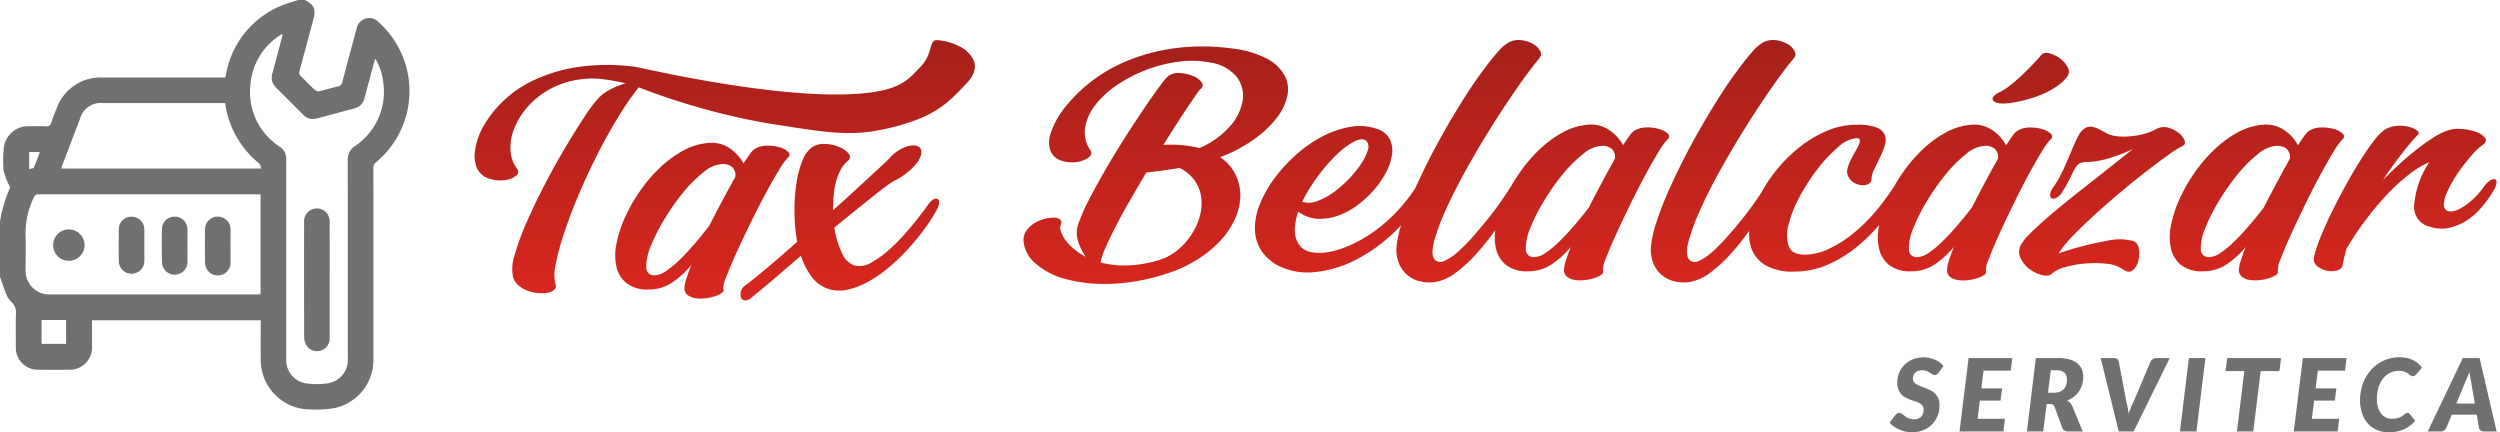 <svg xmlns="http://www.w3.org/2000/svg" xmlns:xlink="http://www.w3.org/1999/xlink" id="Logo_Serviteca" data-name="Logo Serviteca" width="372.006" height="64.325" viewBox="0 0 372.006 64.325"><defs><linearGradient id="linear-gradient" x1="0.473" y1="1" x2="0.477" gradientUnits="objectBoundingBox"><stop offset="0" stop-color="#d8271f"></stop><stop offset="1" stop-color="#a5201a"></stop></linearGradient></defs><g id="Capa_2" data-name="Capa 2"><g id="Capa_1" data-name="Capa 1"><path id="Trazado_3255" data-name="Trazado 3255" d="M44.39,0h.954c1.385.676,1.693,1.363,1.288,2.876-.68,2.544-1.356,5.088-2.054,7.632a.733.733,0,0,0,.2.843c.7.668,1.367,1.382,2.078,2.043a.83.83,0,0,0,.652.176c.925-.208,1.835-.49,2.76-.708a.811.811,0,0,0,.68-.68q1.027-3.938,2.105-7.859a1.913,1.913,0,0,1,3.339-.978,13.754,13.754,0,0,1-.437,20.8.975.975,0,0,0-.4.847c.016,2.544.008,5.077.008,7.616V53.367a7.325,7.325,0,0,1-5.806,7.361,17.226,17.226,0,0,1-3.549.2,7.385,7.385,0,0,1-7.412-7.412c-.011-1.749,0-3.5,0-5.236v-.625H13.686v3.832a3.306,3.306,0,0,1-3.48,3.53q-2.2.03-4.4,0a3.283,3.283,0,0,1-3.447-3.5c-.008-1.606-.035-3.213.014-4.817a2.117,2.117,0,0,0-.647-1.749A3.339,3.339,0,0,1,.952,43.84C.588,42.975.318,42.069,0,41.178V32.967a20.54,20.54,0,0,1,1.474-4.984c.049-.113-.075-.308-.135-.458a8.688,8.688,0,0,1-.774-2.016,16.021,16.021,0,0,1-.017-3.324,3.644,3.644,0,0,1,3.755-3.4c.832-.011,1.668-.037,2.5.01a.712.712,0,0,0,.841-.6c.211-.679.493-1.336.757-2a6.945,6.945,0,0,1,6.837-4.663H33.518c.057-.251.1-.425.137-.6A13.619,13.619,0,0,1,42.822.49C43.336.3,43.867.159,44.39,0ZM38.773,28.919H5.913a1.224,1.224,0,0,0-.412.011.687.687,0,0,0-.383.27A12.3,12.3,0,0,0,3.8,34.633c.056,1.782.01,3.569.013,5.353A3.538,3.538,0,0,0,7.625,43.81H38.137c.208,0,.417-.017.636-.029Zm3.3-23.8a1.471,1.471,0,0,0-.234.032.82.82,0,0,0-.159.087,9.629,9.629,0,0,0-4.412,7.334A9.67,9.67,0,0,0,41.587,21.8a2.189,2.189,0,0,1,1.011,1.96c-.022.932,0,1.863,0,2.8V53.379a3.483,3.483,0,0,0,2.972,3.665,11.385,11.385,0,0,0,3.2,0,3.528,3.528,0,0,0,2.981-3.789q0-14.722-.008-29.445a2.329,2.329,0,0,1,1.054-2.053,9.746,9.746,0,0,0,4.2-9.716,8.345,8.345,0,0,0-1.161-3.321c-.068.207-.11.318-.14.428-.477,1.8-.967,3.593-1.44,5.393a2.025,2.025,0,0,1-1.507,1.59q-2.814.746-5.622,1.5a1.934,1.934,0,0,1-2.006-.564c-1.347-1.345-2.687-2.7-4.04-4.035a2.013,2.013,0,0,1-.547-2.123c.159-.591.318-1.186.477-1.779C41.36,7.814,41.708,6.5,42.075,5.121ZM33.5,15.338H15.33A3.191,3.191,0,0,0,11.9,17.694Q10.592,21.1,9.293,24.516c-.067.176-.116.362-.178.558H38.9c-.137-.318-.173-.625-.347-.768A13.907,13.907,0,0,1,33.5,15.338ZM6.189,51.166H9.83V47.613H6.189ZM4.344,22.626v2.552c.272-.092.623-.107.688-.25.335-.739.6-1.512.9-2.3Z" fill="#707070"></path><path id="Trazado_3256" data-name="Trazado 3256" d="M155.2,207.094c0,.795.017,1.59,0,2.375a1.892,1.892,0,1,1-3.784.084q-.07-2.461,0-4.929a1.847,1.847,0,0,1,1.971-1.857,1.873,1.873,0,0,1,1.817,1.949C155.213,205.5,155.2,206.3,155.2,207.094Z" transform="translate(-127.312 -170.526)" fill="#707070"></path><path id="Trazado_3257" data-name="Trazado 3257" d="M114.917,207.071c0,.773.013,1.544,0,2.315a1.9,1.9,0,1,1-3.8-.025q-.024-2.285,0-4.571A1.879,1.879,0,0,1,113,202.78a1.911,1.911,0,0,1,1.917,2.037C114.928,205.567,114.917,206.313,114.917,207.071Z" transform="translate(-93.44 -170.54)" fill="#707070"></path><path id="Trazado_3258" data-name="Trazado 3258" d="M195.559,207.072c0,.795.013,1.59,0,2.374a1.9,1.9,0,1,1-3.79.07q-.057-2.433,0-4.868a1.86,1.86,0,0,1,1.952-1.879,1.882,1.882,0,0,1,1.841,1.929v.119Q195.561,205.944,195.559,207.072Z" transform="translate(-161.255 -170.528)" fill="#707070"></path><path id="Trazado_3259" data-name="Trazado 3259" d="M52.136,219.445a2.337,2.337,0,1,1,1.653-.692,2.332,2.332,0,0,1-1.653.692Z" transform="translate(-41.883 -180.632)" fill="#707070"></path><path id="Trazado_3260" data-name="Trazado 3260" d="M288.4,205.558v8.679a1.875,1.875,0,0,1-1.431,1.884,1.84,1.84,0,0,1-2.083-.884,2.544,2.544,0,0,1-.283-1.13q-.027-8.56-.008-17.12a1.905,1.905,0,1,1,3.8,0C288.408,199.85,288.4,202.7,288.4,205.558Z" transform="translate(-239.343 -163.93)" fill="#707070"></path></g></g><path id="Trazado_3399" data-name="Trazado 3399" d="M18.319-8.738a1.207,1.207,0,0,1-.263.259.536.536,0,0,1-.308.086.628.628,0,0,1-.345-.112q-.172-.112-.386-.248A3.1,3.1,0,0,0,16.526-9a1.73,1.73,0,0,0-.652-.113,1.708,1.708,0,0,0-.6.1,1.2,1.2,0,0,0-.431.27,1.113,1.113,0,0,0-.259.4,1.456,1.456,0,0,0-.086.51.758.758,0,0,0,.169.5,1.534,1.534,0,0,0,.45.356,4.544,4.544,0,0,0,.634.281q.352.128.724.277a6.89,6.89,0,0,1,.728.345,2.633,2.633,0,0,1,.637.488,2.213,2.213,0,0,1,.45.7,2.611,2.611,0,0,1,.169.99,4.218,4.218,0,0,1-.285,1.552,3.752,3.752,0,0,1-.818,1.271A3.886,3.886,0,0,1,16.057-.2,4.4,4.4,0,0,1,14.344.12a4.4,4.4,0,0,1-.949-.105,4.952,4.952,0,0,1-.915-.3,4.664,4.664,0,0,1-.814-.454,3.125,3.125,0,0,1-.637-.585l.87-1.14a.854.854,0,0,1,.259-.21.652.652,0,0,1,.311-.082.682.682,0,0,1,.409.146l.439.323a3.187,3.187,0,0,0,.559.322,1.875,1.875,0,0,0,.784.146,1.425,1.425,0,0,0,1.054-.371,1.49,1.49,0,0,0,.371-1.1.879.879,0,0,0-.169-.555,1.4,1.4,0,0,0-.443-.368,3.743,3.743,0,0,0-.626-.266q-.352-.116-.72-.251a6.127,6.127,0,0,1-.72-.319,2.286,2.286,0,0,1-.626-.48,2.285,2.285,0,0,1-.443-.727,2.925,2.925,0,0,1-.169-1.061,3.67,3.67,0,0,1,.274-1.4A3.632,3.632,0,0,1,13.226-9.9a3.78,3.78,0,0,1,1.238-.825,4.162,4.162,0,0,1,1.635-.307,4.154,4.154,0,0,1,.9.1,4.217,4.217,0,0,1,.821.27,3.677,3.677,0,0,1,.7.409,2.821,2.821,0,0,1,.532.514Zm6.69-.308-.323,2.64h3.09l-.24,1.815H24.461l-.337,2.707H28.2L27.956,0H21.431l1.35-10.927h6.51l-.24,1.882ZM35.494-5.768a2.216,2.216,0,0,0,.892-.161,1.617,1.617,0,0,0,.6-.431,1.654,1.654,0,0,0,.33-.63,2.785,2.785,0,0,0,.1-.757,1.648,1.648,0,0,0-.09-.559,1.056,1.056,0,0,0-.281-.427,1.32,1.32,0,0,0-.48-.274,2.125,2.125,0,0,0-.679-.1h-.87L34.6-5.768Zm.615-5.16a5.99,5.99,0,0,1,1.714.214,3.258,3.258,0,0,1,1.159.589,2.226,2.226,0,0,1,.656.889,2.962,2.962,0,0,1,.206,1.114,4,4,0,0,1-.161,1.144,3.58,3.58,0,0,1-.469,1,3.563,3.563,0,0,1-.75.8,3.991,3.991,0,0,1-1.012.574,1.987,1.987,0,0,1,.412.311,1.59,1.59,0,0,1,.315.446L39.769,0h-2.2a.983.983,0,0,1-.514-.124.7.7,0,0,1-.3-.341L35.569-3.7a.662.662,0,0,0-.225-.292.736.736,0,0,0-.4-.09h-.548L33.889,0h-2.43l1.335-10.927Zm16.605,0L47.344,0h-2.22L42.439-10.927H44.4a.781.781,0,0,1,.5.15.629.629,0,0,1,.233.382l1.14,6.023q.1.36.18.8t.142.911q.165-.472.341-.911a7.724,7.724,0,0,1,.371-.8l2.55-6.023a.81.81,0,0,1,.131-.195,1.017,1.017,0,0,1,.2-.173,1.014,1.014,0,0,1,.251-.12.93.93,0,0,1,.289-.045ZM56.689,0h-2.46l1.335-10.927h2.46ZM69.026-8.993H66.251L65.141,0h-2.43l1.1-8.993h-2.79l.24-1.935h8.025Zm5.722-.053-.322,2.64h3.09l-.24,1.815H74.2l-.337,2.707h4.072L77.7,0H71.171l1.35-10.927h6.51l-.24,1.882Zm11,7.155a3.526,3.526,0,0,0,.716-.064,2.574,2.574,0,0,0,.521-.161,1.8,1.8,0,0,0,.368-.214q.15-.116.27-.214a2.045,2.045,0,0,1,.225-.161.426.426,0,0,1,.225-.064.426.426,0,0,1,.2.041.324.324,0,0,1,.116.094l.855,1.028A4.7,4.7,0,0,1,87.548-.319,5.382,5.382,0,0,1,85.324.12,4.381,4.381,0,0,1,83.49-.244a3.854,3.854,0,0,1-1.346-1,4.321,4.321,0,0,1-.829-1.511,6.123,6.123,0,0,1-.281-1.886,7.306,7.306,0,0,1,.21-1.778,6.706,6.706,0,0,1,.592-1.553,6.009,6.009,0,0,1,.919-1.283,5.7,5.7,0,0,1,1.189-.967,5.669,5.669,0,0,1,1.4-.611,5.691,5.691,0,0,1,1.567-.214,5.016,5.016,0,0,1,1.121.116,4.023,4.023,0,0,1,.915.322,3.433,3.433,0,0,1,.731.491,3.527,3.527,0,0,1,.563.63l-.855.99a1.082,1.082,0,0,1-.21.188.546.546,0,0,1-.315.083.46.46,0,0,1-.233-.06,1.716,1.716,0,0,1-.214-.146l-.244-.191a1.64,1.64,0,0,0-.323-.191,2.336,2.336,0,0,0-.446-.146,2.733,2.733,0,0,0-.611-.06,2.881,2.881,0,0,0-1.286.293,3.043,3.043,0,0,0-1.035.836,4.025,4.025,0,0,0-.686,1.32,5.7,5.7,0,0,0-.247,1.736,4.225,4.225,0,0,0,.169,1.245,2.9,2.9,0,0,0,.461.926,1.975,1.975,0,0,0,.7.577A1.965,1.965,0,0,0,85.744-1.89ZM98.111-4.162l-.533-3.12q-.06-.292-.131-.694t-.139-.866q-.18.472-.356.874t-.3.7L95.366-4.162ZM101.359,0h-1.89a.748.748,0,0,1-.491-.146.752.752,0,0,1-.244-.386L98.4-2.5H94.684l-.81,1.965a1.066,1.066,0,0,1-.334.368A.869.869,0,0,1,93.019,0H91.1l5.22-10.927h2.5Z" transform="translate(270.148 64.205)" fill="#707070"></path><g id="Grupo_389" data-name="Grupo 389" transform="translate(-36.803 -334.408)"><g id="Grupo_275" data-name="Grupo 275" transform="translate(107.438 340.359)"><path id="Uni&#xF3;n_3" data-name="Uni&#xF3;n 3" d="M40.213,38.755a.676.676,0,0,1-.57-.422,1.473,1.473,0,0,1-.043-.867,1.434,1.434,0,0,1,.529-.845q1.479-1.1,3.528-2.831t4.331-3.76a25.994,25.994,0,0,1-.4-4.374,27.07,27.07,0,0,1,.275-4.246,14.721,14.721,0,0,1,.908-3.465,4.16,4.16,0,0,1,1.5-2.029,3.219,3.219,0,0,1,1.943-.443,6.02,6.02,0,0,1,2.071.465,3.3,3.3,0,0,1,1.373.993.711.711,0,0,1-.19,1.1,4.458,4.458,0,0,0-1.013,1.288,7.91,7.91,0,0,0-.676,1.732,12.627,12.627,0,0,0-.359,2.05q-.106,1.1-.105,2.239,1.479-1.309,2.81-2.535l2.43-2.24q1.1-1.015,1.9-1.753t1.183-1.12a5.944,5.944,0,0,1,2.915-1.922q1.352-.275,1.774.38t-.38,1.965a9.686,9.686,0,0,1-3.507,2.831,13.28,13.28,0,0,0-1.373.929q-.908.677-2.071,1.606t-2.577,2.071Q55,26.692,53.522,27.917a13.257,13.257,0,0,0,1.12,3.761,3.2,3.2,0,0,0,1.922,1.9,3.4,3.4,0,0,0,2.536-.507,15.465,15.465,0,0,0,2.936-2.2,32.7,32.7,0,0,0,2.915-3.106q1.416-1.711,2.472-3.19a2.477,2.477,0,0,1,.824-.845.675.675,0,0,1,.633-.085.546.546,0,0,1,.233.528,2.334,2.334,0,0,1-.3.994A22.341,22.341,0,0,1,67.17,27.79a36.187,36.187,0,0,1-2.387,2.979,30.7,30.7,0,0,1-2.894,2.852A19.8,19.8,0,0,1,58.677,35.9,11.4,11.4,0,0,1,55.4,37.17a5.284,5.284,0,0,1-3.105-.254A5.12,5.12,0,0,1,50.037,35.1a11.472,11.472,0,0,1-1.5-3q-1.31,1.14-2.514,2.176t-2.176,1.859q-.971.824-1.648,1.373t-.929.76a1.628,1.628,0,0,1-.966.492A.564.564,0,0,1,40.213,38.755Zm-7.394-.338a2.449,2.449,0,0,1-1.141-.465,1.275,1.275,0,0,1-.465-1.077,4.817,4.817,0,0,1,.275-1.331q.274-.866.739-2.05a13.329,13.329,0,0,1-3.105,2.768,6.289,6.289,0,0,1-3.275.866,5.031,5.031,0,0,1-3.211-.909,4.341,4.341,0,0,1-1.522-2.387,7.965,7.965,0,0,1-.042-3.38A17.062,17.062,0,0,1,22.3,26.544a24.616,24.616,0,0,1,2.218-3.951,22.415,22.415,0,0,1,2.958-3.507,16.532,16.532,0,0,1,3.465-2.578,9.426,9.426,0,0,1,3.74-1.183,4.8,4.8,0,0,1,3.19.739A6.419,6.419,0,0,1,40,18.368q.55-.845.95-1.395a3.081,3.081,0,0,1,.656-.718,3.5,3.5,0,0,1,1.838-.529,6.291,6.291,0,0,1,1.9.233,2.993,2.993,0,0,1,1.289.676.529.529,0,0,1,0,.846,10.264,10.264,0,0,0-1.394,1.943q-.929,1.521-2.049,3.613t-2.261,4.436q-1.141,2.345-2.071,4.394T37.4,35.353a3.692,3.692,0,0,0-.4,1.732q.127.3-.254.57a3.735,3.735,0,0,1-1.035.486,7.252,7.252,0,0,1-1.437.3,6.262,6.262,0,0,1-.674.038A5.082,5.082,0,0,1,32.819,38.417Zm1.225-18.739a19.7,19.7,0,0,0-3.064,3.063,33.536,33.536,0,0,0-2.788,3.993,27.071,27.071,0,0,0-2.007,3.993,7.677,7.677,0,0,0-.655,3.063,1.147,1.147,0,0,0,1.288,1.225,3.177,3.177,0,0,0,1.69-.655,14.784,14.784,0,0,0,2.049-1.711q1.077-1.056,2.2-2.366t2.133-2.62q.972-1.9,1.986-3.8t1.9-3.465a1.677,1.677,0,0,0-.444-1.479,2.2,2.2,0,0,0-1.5-.465A4.754,4.754,0,0,0,34.044,19.678ZM9.432,37.656A5.505,5.505,0,0,1,7.847,37.3a4.667,4.667,0,0,1-1.352-.8,2.527,2.527,0,0,1-.8-1.268,6.306,6.306,0,0,1,.275-3.3,37.629,37.629,0,0,1,1.8-4.9q1.184-2.7,2.726-5.662t3.084-5.535q1.542-2.578,2.852-4.542A19.388,19.388,0,0,1,18.5,8.565a6.987,6.987,0,0,1,1.88-1.31,11.268,11.268,0,0,1,2.091-.8A33.576,33.576,0,0,0,19,5.819a13.634,13.634,0,0,0-4.711.3,12.76,12.76,0,0,0-3.866,1.648A12.05,12.05,0,0,0,7.552,10.34,10.834,10.834,0,0,0,5.8,13.382a7.418,7.418,0,0,0-.465,3.085,4.943,4.943,0,0,0,.95,2.662.7.7,0,0,1-.169,1.1,3.3,3.3,0,0,1-1.711.634,5.512,5.512,0,0,1-2.261-.233,2.88,2.88,0,0,1-1.774-1.5,4.658,4.658,0,0,1-.317-2.662,9.748,9.748,0,0,1,1.2-3.55A16.542,16.542,0,0,1,4.13,9.2,16.955,16.955,0,0,1,8.777,5.988a23.762,23.762,0,0,1,6.57-1.965A30.7,30.7,0,0,1,23.946,4c.617.075,19.823,4.657,32.134,4.056C63.27,7.708,64.408,5.976,66.325,4S67.525.141,68.71.013A8.456,8.456,0,0,1,73.191,1.6c.184.343,2.689,2.022,0,4.851s-4.516,4.859-10.753,6.465-9.274.962-18.781-.507A102.1,102.1,0,0,1,24.41,7.045a43.3,43.3,0,0,0-3.126,4.542q-1.606,2.641-3.106,5.6t-2.767,5.979q-1.268,3.02-2.134,5.641a34.252,34.252,0,0,0-1.226,4.627,6.143,6.143,0,0,0-.021,2.936.673.673,0,0,1-.168.782,1.955,1.955,0,0,1-.972.444,4.743,4.743,0,0,1-.929.084C9.792,37.677,9.615,37.67,9.432,37.656ZM88.045,35.6a11.059,11.059,0,0,1-4.564-2.324,4.909,4.909,0,0,1-1.8-3.253,2.358,2.358,0,0,1,.359-1.563,3.857,3.857,0,0,1,1.12-1.12,5.407,5.407,0,0,1,1.479-.676,5.236,5.236,0,0,1,1.437-.232,1.7,1.7,0,0,1,.993.253.567.567,0,0,1,.148.761,1.481,1.481,0,0,0,0,.993,4.092,4.092,0,0,0,.633,1.267A7.635,7.635,0,0,0,89.1,31.041a9.445,9.445,0,0,0,1.838,1.226,8.746,8.746,0,0,1-.887-1.606,5.859,5.859,0,0,1-.465-1.732,4.757,4.757,0,0,1,.4-2.007,27.915,27.915,0,0,1,1.373-3.063q.888-1.732,2.028-3.739T95.777,16.1q1.247-2.008,2.471-3.866t2.261-3.359q1.035-1.5,1.775-2.451a6.6,6.6,0,0,1,.992-1.119,2.734,2.734,0,0,1,1.754-.381,6.042,6.042,0,0,1,1.88.444,2.9,2.9,0,0,1,1.246.909.669.669,0,0,1-.147,1.014,4.582,4.582,0,0,0-.613.782q-.486.7-1.225,1.8t-1.69,2.577q-.951,1.479-2.007,3.169a16.889,16.889,0,0,1,5.366.465,12.71,12.71,0,0,0,4.648-3.358A7.509,7.509,0,0,0,114.3,8.837a4.55,4.55,0,0,0-.993-3.444,6.158,6.158,0,0,0-3.824-2.028,14.474,14.474,0,0,0-4.817-.126,21.25,21.25,0,0,0-4.838,1.246,20.9,20.9,0,0,0-4.31,2.261A13.8,13.8,0,0,0,92.333,9.7a7.4,7.4,0,0,0-1.5,3.338,4.736,4.736,0,0,0,.782,3.38q.381.592-.316,1.1a3.9,3.9,0,0,1-1.8.655,4.938,4.938,0,0,1-2.239-.233,2.531,2.531,0,0,1-1.606-1.521,3.9,3.9,0,0,1,.106-2.662,12.081,12.081,0,0,1,1.965-3.592,22.1,22.1,0,0,1,3.761-3.782,23.05,23.05,0,0,1,5.493-3.232,28.459,28.459,0,0,1,7.162-1.922,32.16,32.16,0,0,1,8.768.063,14.318,14.318,0,0,1,5.07,1.542,6.246,6.246,0,0,1,2.577,2.514,4.508,4.508,0,0,1,.338,3.106,8.312,8.312,0,0,1-1.669,3.3,16.428,16.428,0,0,1-3.4,3.127,21.69,21.69,0,0,1-4.9,2.556,6.666,6.666,0,0,1,2.218,2.451,6.957,6.957,0,0,1,.782,3.042,8.389,8.389,0,0,1-.634,3.317,11.432,11.432,0,0,1-2.028,3.275,16.594,16.594,0,0,1-3.338,2.894,19.653,19.653,0,0,1-4.563,2.218,30.485,30.485,0,0,1-8.514,1.648q-.533.017-1.048.017A21.615,21.615,0,0,1,88.045,35.6Zm14.07-16.14q-1.2.169-2.176.253-1.225,2.071-2.409,4.12t-2.113,3.845q-.93,1.8-1.542,3.212a10.031,10.031,0,0,0-.739,2.218,14.008,14.008,0,0,0,3.845.444,17.877,17.877,0,0,0,4.775-.782,8,8,0,0,0,2.662-1.373,9.786,9.786,0,0,0,2.091-2.219,9.976,9.976,0,0,0,1.31-2.7,7.286,7.286,0,0,0,.316-2.831,5.646,5.646,0,0,0-.908-2.6,5.94,5.94,0,0,0-2.345-2.007Q103.319,19.295,102.115,19.464ZM178.465,35.9a4.6,4.6,0,0,1-1.922-1.014,4.466,4.466,0,0,1-1.2-1.775,5.451,5.451,0,0,1-.317-2.324,16.571,16.571,0,0,1,.76-3.486,45.84,45.84,0,0,1,1.627-4.309q.993-2.3,2.24-4.775t2.62-4.88q1.373-2.408,2.767-4.606T187.7,4.8q1.267-1.732,2.3-2.915A6.509,6.509,0,0,1,191.711.365a3.232,3.232,0,0,1,1.9-.338,4.627,4.627,0,0,1,1.711.549,2.577,2.577,0,0,1,1.056,1.036.911.911,0,0,1-.063,1.077q-1.479,1.774-3.38,4.5t-3.845,5.831q-1.944,3.1-3.739,6.337t-3.021,5.979a30.534,30.534,0,0,0-1.732,4.732q-.506,1.986.169,2.662a1.164,1.164,0,0,0,1.373.148,7.457,7.457,0,0,0,1.923-1.268,23.018,23.018,0,0,0,2.2-2.2q1.14-1.288,2.239-2.641t2.007-2.662q.514-.742.926-1.361a21.372,21.372,0,0,1,2.137-3.223,22.131,22.131,0,0,1,3.486-3.507,17.555,17.555,0,0,1,4.1-2.472,11.248,11.248,0,0,1,4.457-.929,7.944,7.944,0,0,1,3.021.423,2.067,2.067,0,0,1,1.2,1.119,2.382,2.382,0,0,1-.022,1.564A13,13,0,0,1,209.1,17.5l-.845,1.732a3.353,3.353,0,0,0-.4,1.415.807.807,0,0,1-.465.782,1.918,1.918,0,0,1-1.077.169,2.593,2.593,0,0,1-1.183-.444A2.132,2.132,0,0,1,204.3,20.1a1.685,1.685,0,0,1,0-1.056,7.545,7.545,0,0,1,.465-1.2q.3-.613.634-1.183a10.882,10.882,0,0,0,.549-1.036,1.394,1.394,0,0,0,.169-.739q-.042-.274-.507-.275a4.507,4.507,0,0,0-2.683,1.289,20.967,20.967,0,0,0-3.043,3.211,29.328,29.328,0,0,0-2.7,4.161,17.7,17.7,0,0,0-1.669,4.162,5.609,5.609,0,0,0,0,3.212q.465,1.289,2.366,1.289a8.535,8.535,0,0,0,3.739-.908,18.289,18.289,0,0,0,3.634-2.345,24.341,24.341,0,0,0,3.254-3.232,35.805,35.805,0,0,0,2.641-3.571c.016-.024.033-.047.051-.07q.544-.966,1.195-1.915a22.346,22.346,0,0,1,2.958-3.507,16.516,16.516,0,0,1,3.465-2.578,9.425,9.425,0,0,1,3.739-1.183,4.8,4.8,0,0,1,3.19.739,6.421,6.421,0,0,1,2.134,2.3q.55-.845.95-1.395a3.129,3.129,0,0,1,.655-.718,3.505,3.505,0,0,1,1.838-.528,6.275,6.275,0,0,1,1.9.232,2.985,2.985,0,0,1,1.288.676.528.528,0,0,1,0,.845,10.249,10.249,0,0,0-1.394,1.943q-.93,1.522-2.05,3.613t-2.261,4.437q-1.141,2.345-2.07,4.394t-1.458,3.486a3.7,3.7,0,0,0-.4,1.732q.127.3-.254.571a3.757,3.757,0,0,1-1.036.486,7.192,7.192,0,0,1-1.436.3,5.576,5.576,0,0,1-1.458-.021,2.447,2.447,0,0,1-1.141-.465,1.276,1.276,0,0,1-.465-1.078,4.817,4.817,0,0,1,.275-1.331q.274-.866.739-2.049A13.334,13.334,0,0,1,217,33.555a6.289,6.289,0,0,1-3.275.866,5.038,5.038,0,0,1-3.211-.908,4.338,4.338,0,0,1-1.521-2.388,7.955,7.955,0,0,1-.043-3.38c.013-.07.025-.139.039-.209a26.853,26.853,0,0,1-3.144,3.1,18.734,18.734,0,0,1-4.436,2.768,12.447,12.447,0,0,1-5.091,1.056,8.107,8.107,0,0,1-4.226-.929A4.814,4.814,0,0,1,190,31.062a6.4,6.4,0,0,1-.35-2.666q-1.251,1.737-2.5,3.152a21.432,21.432,0,0,1-3.19,3,7.27,7.27,0,0,1-3.021,1.437,7.025,7.025,0,0,1-1.087.088A5.4,5.4,0,0,1,178.465,35.9Zm43.456-18.929a19.606,19.606,0,0,0-3.063,3.063,33.37,33.37,0,0,0-2.789,3.993,27.156,27.156,0,0,0-2.006,3.993,7.687,7.687,0,0,0-.655,3.063,1.148,1.148,0,0,0,1.289,1.225,3.18,3.18,0,0,0,1.69-.655,14.709,14.709,0,0,0,2.049-1.711q1.079-1.056,2.2-2.366t2.133-2.62q.973-1.9,1.986-3.8t1.9-3.465a1.674,1.674,0,0,0-.444-1.479,2.2,2.2,0,0,0-1.5-.465A4.752,4.752,0,0,0,221.921,16.971ZM140.607,35.9a4.6,4.6,0,0,1-1.922-1.014,4.467,4.467,0,0,1-1.2-1.775,5.443,5.443,0,0,1-.317-2.324,16.03,16.03,0,0,1,.682-3.234q-.711.778-1.464,1.459a23.488,23.488,0,0,1-5.747,3.929,16.575,16.575,0,0,1-5.556,1.585A9.681,9.681,0,0,1,120.558,34a7,7,0,0,1-3.338-2.409,6.114,6.114,0,0,1-1.12-3.338,9.412,9.412,0,0,1,.739-3.824,17.328,17.328,0,0,1,2.2-3.887,22.875,22.875,0,0,1,3.232-3.507,19.244,19.244,0,0,1,3.866-2.683,14.057,14.057,0,0,1,4.119-1.416,7.914,7.914,0,0,1,3.951.275,3.157,3.157,0,0,1,1.922,1.479,3.865,3.865,0,0,1,.38,2.282,7.824,7.824,0,0,1-.866,2.662,13.5,13.5,0,0,1-1.817,2.662,15.524,15.524,0,0,1-2.493,2.3,10.836,10.836,0,0,1-2.915,1.563,7.8,7.8,0,0,1-3.021.444,5.342,5.342,0,0,1-2.852-1.056,8.607,8.607,0,0,0-.507,2.789,3.554,3.554,0,0,0,.718,2.239,2.8,2.8,0,0,0,1.711.993,7.007,7.007,0,0,0,2.6-.021,13.784,13.784,0,0,0,3.169-.993,20.23,20.23,0,0,0,3.423-1.944,23.388,23.388,0,0,0,3.38-2.894,24.634,24.634,0,0,0,2.931-3.675q.831-1.859,1.822-3.825,1.246-2.472,2.62-4.88t2.768-4.606q1.394-2.2,2.662-3.929t2.3-2.915A6.519,6.519,0,0,1,153.853.365a3.232,3.232,0,0,1,1.9-.338,4.622,4.622,0,0,1,1.711.549,2.58,2.58,0,0,1,1.057,1.036.912.912,0,0,1-.064,1.077q-1.479,1.774-3.38,4.5t-3.845,5.831q-1.943,3.1-3.739,6.337t-3.021,5.979a30.445,30.445,0,0,0-1.732,4.732q-.507,1.986.169,2.662a1.165,1.165,0,0,0,1.373.148,7.455,7.455,0,0,0,1.922-1.268,22.935,22.935,0,0,0,2.2-2.2q1.141-1.288,2.24-2.641t2.007-2.662q.908-1.31,1.5-2.24c.054-.1.109-.184.163-.266q.5-.866,1.083-1.719a22.4,22.4,0,0,1,2.958-3.507,16.552,16.552,0,0,1,3.465-2.578,9.431,9.431,0,0,1,3.739-1.183,4.8,4.8,0,0,1,3.191.739,6.427,6.427,0,0,1,2.133,2.3q.55-.845.951-1.395a3.11,3.11,0,0,1,.655-.718,3.506,3.506,0,0,1,1.838-.528,6.275,6.275,0,0,1,1.9.232,2.982,2.982,0,0,1,1.289.676.528.528,0,0,1,0,.845,10.264,10.264,0,0,0-1.394,1.943q-.93,1.522-2.05,3.613t-2.261,4.437q-1.14,2.345-2.07,4.394t-1.458,3.486a3.69,3.69,0,0,0-.4,1.732q.127.3-.254.571a3.752,3.752,0,0,1-1.035.486,7.2,7.2,0,0,1-1.437.3,5.575,5.575,0,0,1-1.458-.021,2.448,2.448,0,0,1-1.141-.465,1.278,1.278,0,0,1-.465-1.078,4.815,4.815,0,0,1,.275-1.331q.275-.866.739-2.049A13.321,13.321,0,0,1,160,33.555a6.287,6.287,0,0,1-3.275.866,5.04,5.04,0,0,1-3.211-.908,4.343,4.343,0,0,1-1.521-2.388,7.533,7.533,0,0,1-.125-2.836,40.825,40.825,0,0,1-2.579,3.259,21.4,21.4,0,0,1-3.19,3,7.266,7.266,0,0,1-3.021,1.437,7.023,7.023,0,0,1-1.086.088A5.4,5.4,0,0,1,140.607,35.9Zm24.317-18.929a19.639,19.639,0,0,0-3.063,3.063,33.441,33.441,0,0,0-2.789,3.993,27.1,27.1,0,0,0-2.007,3.993,7.671,7.671,0,0,0-.655,3.063,1.147,1.147,0,0,0,1.289,1.225,3.181,3.181,0,0,0,1.69-.655,14.769,14.769,0,0,0,2.049-1.711q1.078-1.056,2.2-2.366t2.134-2.62q.972-1.9,1.986-3.8t1.9-3.465a1.675,1.675,0,0,0-.444-1.479,2.2,2.2,0,0,0-1.5-.465A4.751,4.751,0,0,0,164.923,16.971ZM130.91,15.09a11.281,11.281,0,0,0-2.641,1.965,25.275,25.275,0,0,0-2.81,3.232,24.225,24.225,0,0,0-2.324,3.781,3.194,3.194,0,0,0,2.134-.063,9.379,9.379,0,0,0,2.43-1.268,16.3,16.3,0,0,0,2.324-2.007,16.788,16.788,0,0,0,1.838-2.24,7.568,7.568,0,0,0,1.014-2.028,1.4,1.4,0,0,0-.148-1.395,1,1,0,0,0-.734-.291A2.5,2.5,0,0,0,130.91,15.09ZM264.131,35.71a2.449,2.449,0,0,1-1.14-.465,1.277,1.277,0,0,1-.465-1.078,4.814,4.814,0,0,1,.275-1.331q.274-.866.739-2.049a13.324,13.324,0,0,1-3.105,2.767,6.288,6.288,0,0,1-3.274.866,5.043,5.043,0,0,1-3.212-.908,4.342,4.342,0,0,1-1.521-2.388,7.955,7.955,0,0,1-.043-3.38,17.059,17.059,0,0,1,1.225-3.908,24.514,24.514,0,0,1,2.218-3.95,22.341,22.341,0,0,1,2.958-3.507,16.51,16.51,0,0,1,3.464-2.578,9.425,9.425,0,0,1,3.739-1.183,4.8,4.8,0,0,1,3.19.739,6.421,6.421,0,0,1,2.134,2.3q.549-.845.951-1.395a3.12,3.12,0,0,1,.655-.718,3.506,3.506,0,0,1,1.838-.528,6.275,6.275,0,0,1,1.9.232,2.985,2.985,0,0,1,1.288.676.528.528,0,0,1,0,.845,10.275,10.275,0,0,0-1.395,1.943q-.929,1.522-2.049,3.613t-2.261,4.437q-1.141,2.345-2.07,4.394t-1.457,3.486a3.7,3.7,0,0,0-.4,1.732q.127.3-.254.571a3.758,3.758,0,0,1-1.035.486,7.21,7.21,0,0,1-1.437.3,6.283,6.283,0,0,1-.675.038A5.094,5.094,0,0,1,264.131,35.71Zm1.226-18.739a19.639,19.639,0,0,0-3.063,3.063,33.441,33.441,0,0,0-2.788,3.993A27.161,27.161,0,0,0,257.5,28.02a7.692,7.692,0,0,0-.655,3.063,1.147,1.147,0,0,0,1.289,1.225,3.178,3.178,0,0,0,1.69-.655,14.76,14.76,0,0,0,2.049-1.711q1.078-1.056,2.2-2.366t2.133-2.62q.972-1.9,1.986-3.8t1.9-3.465a1.674,1.674,0,0,0-.444-1.479,2.2,2.2,0,0,0-1.5-.465A4.752,4.752,0,0,0,265.357,16.971ZM233.266,34.991a5.1,5.1,0,0,1-1.88-.887,4.3,4.3,0,0,1-1.352-1.627,2.152,2.152,0,0,1,.042-1.986,6.689,6.689,0,0,1,1.183-1.5q.887-.908,2.176-2.05t2.894-2.451q1.605-1.309,3.359-2.683t3.57-2.81q1.817-1.436,3.507-2.788a23.582,23.582,0,0,1-4.056,1.521,11.732,11.732,0,0,1-2.662.422,2.657,2.657,0,0,0-1.225.211,1.866,1.866,0,0,0-.676.719q-.3.506-.676,1.331a19.8,19.8,0,0,1-1.141,2.05,2.53,2.53,0,0,1-.888.972.918.918,0,0,1-.739.148q-.274-.106-.275-.549a2.241,2.241,0,0,1,.507-1.162,19.3,19.3,0,0,0,1.563-2.81q.634-1.416,1.141-2.641t.971-2.113a2.716,2.716,0,0,1,1.014-1.183,1.487,1.487,0,0,1,1.015-.212,3.582,3.582,0,0,1,1.014.338q.506.254,1.035.549a4.078,4.078,0,0,0,1.078.423,6.964,6.964,0,0,0,1.352.148,11.311,11.311,0,0,0,1.669-.085,12.032,12.032,0,0,0,1.775-.358,8.234,8.234,0,0,0,1.753-.718,2.231,2.231,0,0,1,1.732-.148,4.338,4.338,0,0,1,1.585.824,2.4,2.4,0,0,1,.824,1.141q.169.591-.507.845a12.319,12.319,0,0,0-1.8,1.141q-1.374.971-3.212,2.387t-3.908,3.147q-2.071,1.733-3.95,3.444t-3.338,3.232a14.715,14.715,0,0,0-2.049,2.535,45.683,45.683,0,0,1,7.141-1.859,8.013,8.013,0,0,1,4.056.042,1.384,1.384,0,0,1,.739,1.162,4.3,4.3,0,0,1-.085,1.8,2.549,2.549,0,0,1-.824,1.373q-.591.486-1.521-.19a5.134,5.134,0,0,0-2.451-.8,15.846,15.846,0,0,0-3.169-.021,15.337,15.337,0,0,0-2.958.549,4.514,4.514,0,0,0-1.859.908,1.247,1.247,0,0,1-.924.348A2.551,2.551,0,0,1,233.266,34.991Zm42.379-.655a3.38,3.38,0,0,1-1.457-.676,1.31,1.31,0,0,1-.507-1.31,17.065,17.065,0,0,1,.888-2.768q.675-1.711,1.626-3.676t2.071-4.014q1.119-2.05,2.218-3.8t2.049-3a7.657,7.657,0,0,1,1.584-1.669,4.016,4.016,0,0,1,1.922-.655,5.469,5.469,0,0,1,1.775.147,3.315,3.315,0,0,1,1.2.55q.423.337.169.591a36.2,36.2,0,0,0-2.43,2.873q-1.373,1.774-2.81,3.929,1.31-1.352,2.62-2.535t2.514-2.113q1.2-.93,2.218-1.584a11.194,11.194,0,0,1,1.732-.951,4.889,4.889,0,0,1,2.387-.444,7.97,7.97,0,0,1,2.324.422,2.9,2.9,0,0,1,1.395.909q.4.549-.4,1.1a8,8,0,0,0-1.267,1.162q-.72.781-1.479,1.753a21.062,21.062,0,0,0-1.416,2.049,18.21,18.21,0,0,0-1.078,2.028,4.953,4.953,0,0,0-.465,1.69,1.053,1.053,0,0,0,.423,1.035,1.423,1.423,0,0,0,.993.085,4.436,4.436,0,0,0,1.373-.592,10.259,10.259,0,0,0,1.585-1.225,11.26,11.26,0,0,0,1.542-1.775,3.47,3.47,0,0,1,.825-.866,1.249,1.249,0,0,1,.76-.3q.317.022.338.444a2.834,2.834,0,0,1-.486,1.31,17.028,17.028,0,0,1-1.816,2.514,10.124,10.124,0,0,1-2.219,1.923,7.962,7.962,0,0,1-2.535,1.056,5.291,5.291,0,0,1-2.725-.127,3.035,3.035,0,0,1-2.492-3.274,13.759,13.759,0,0,1,2.239-6.359,12.627,12.627,0,0,0-2.81,1.669,27.78,27.78,0,0,0-3.148,2.81,42.021,42.021,0,0,0-3.211,3.739,46.727,46.727,0,0,0-3,4.415h-.043a19.057,19.057,0,0,0-.633,2.493,1.072,1.072,0,0,1-.8.951,2.791,2.791,0,0,1-.867.134A3.369,3.369,0,0,1,275.645,34.337ZM226.822,9.406a1.382,1.382,0,0,1-.862-.377A.462.462,0,0,1,226,8.418a2.724,2.724,0,0,1,1.007-.7,7.942,7.942,0,0,0,1.456-.953q.846-.665,1.708-1.474T231.8,3.672q.774-.808,1.277-1.384a1.1,1.1,0,0,1,1.222-.306,4.367,4.367,0,0,1,1.582.755,3.849,3.849,0,0,1,1.151,1.313A1.225,1.225,0,0,1,237,5.416a6.432,6.432,0,0,1-1.348,1.313,11.3,11.3,0,0,1-1.96,1.15,16.44,16.44,0,0,1-2.427.9,21.437,21.437,0,0,1-2.75.593,7.877,7.877,0,0,1-1.063.082A3.847,3.847,0,0,1,226.822,9.406Z" transform="translate(0 0)" stroke="rgba(0,0,0,0)" stroke-miterlimit="10" stroke-width="1" fill="url(#linear-gradient)"></path></g></g></svg>